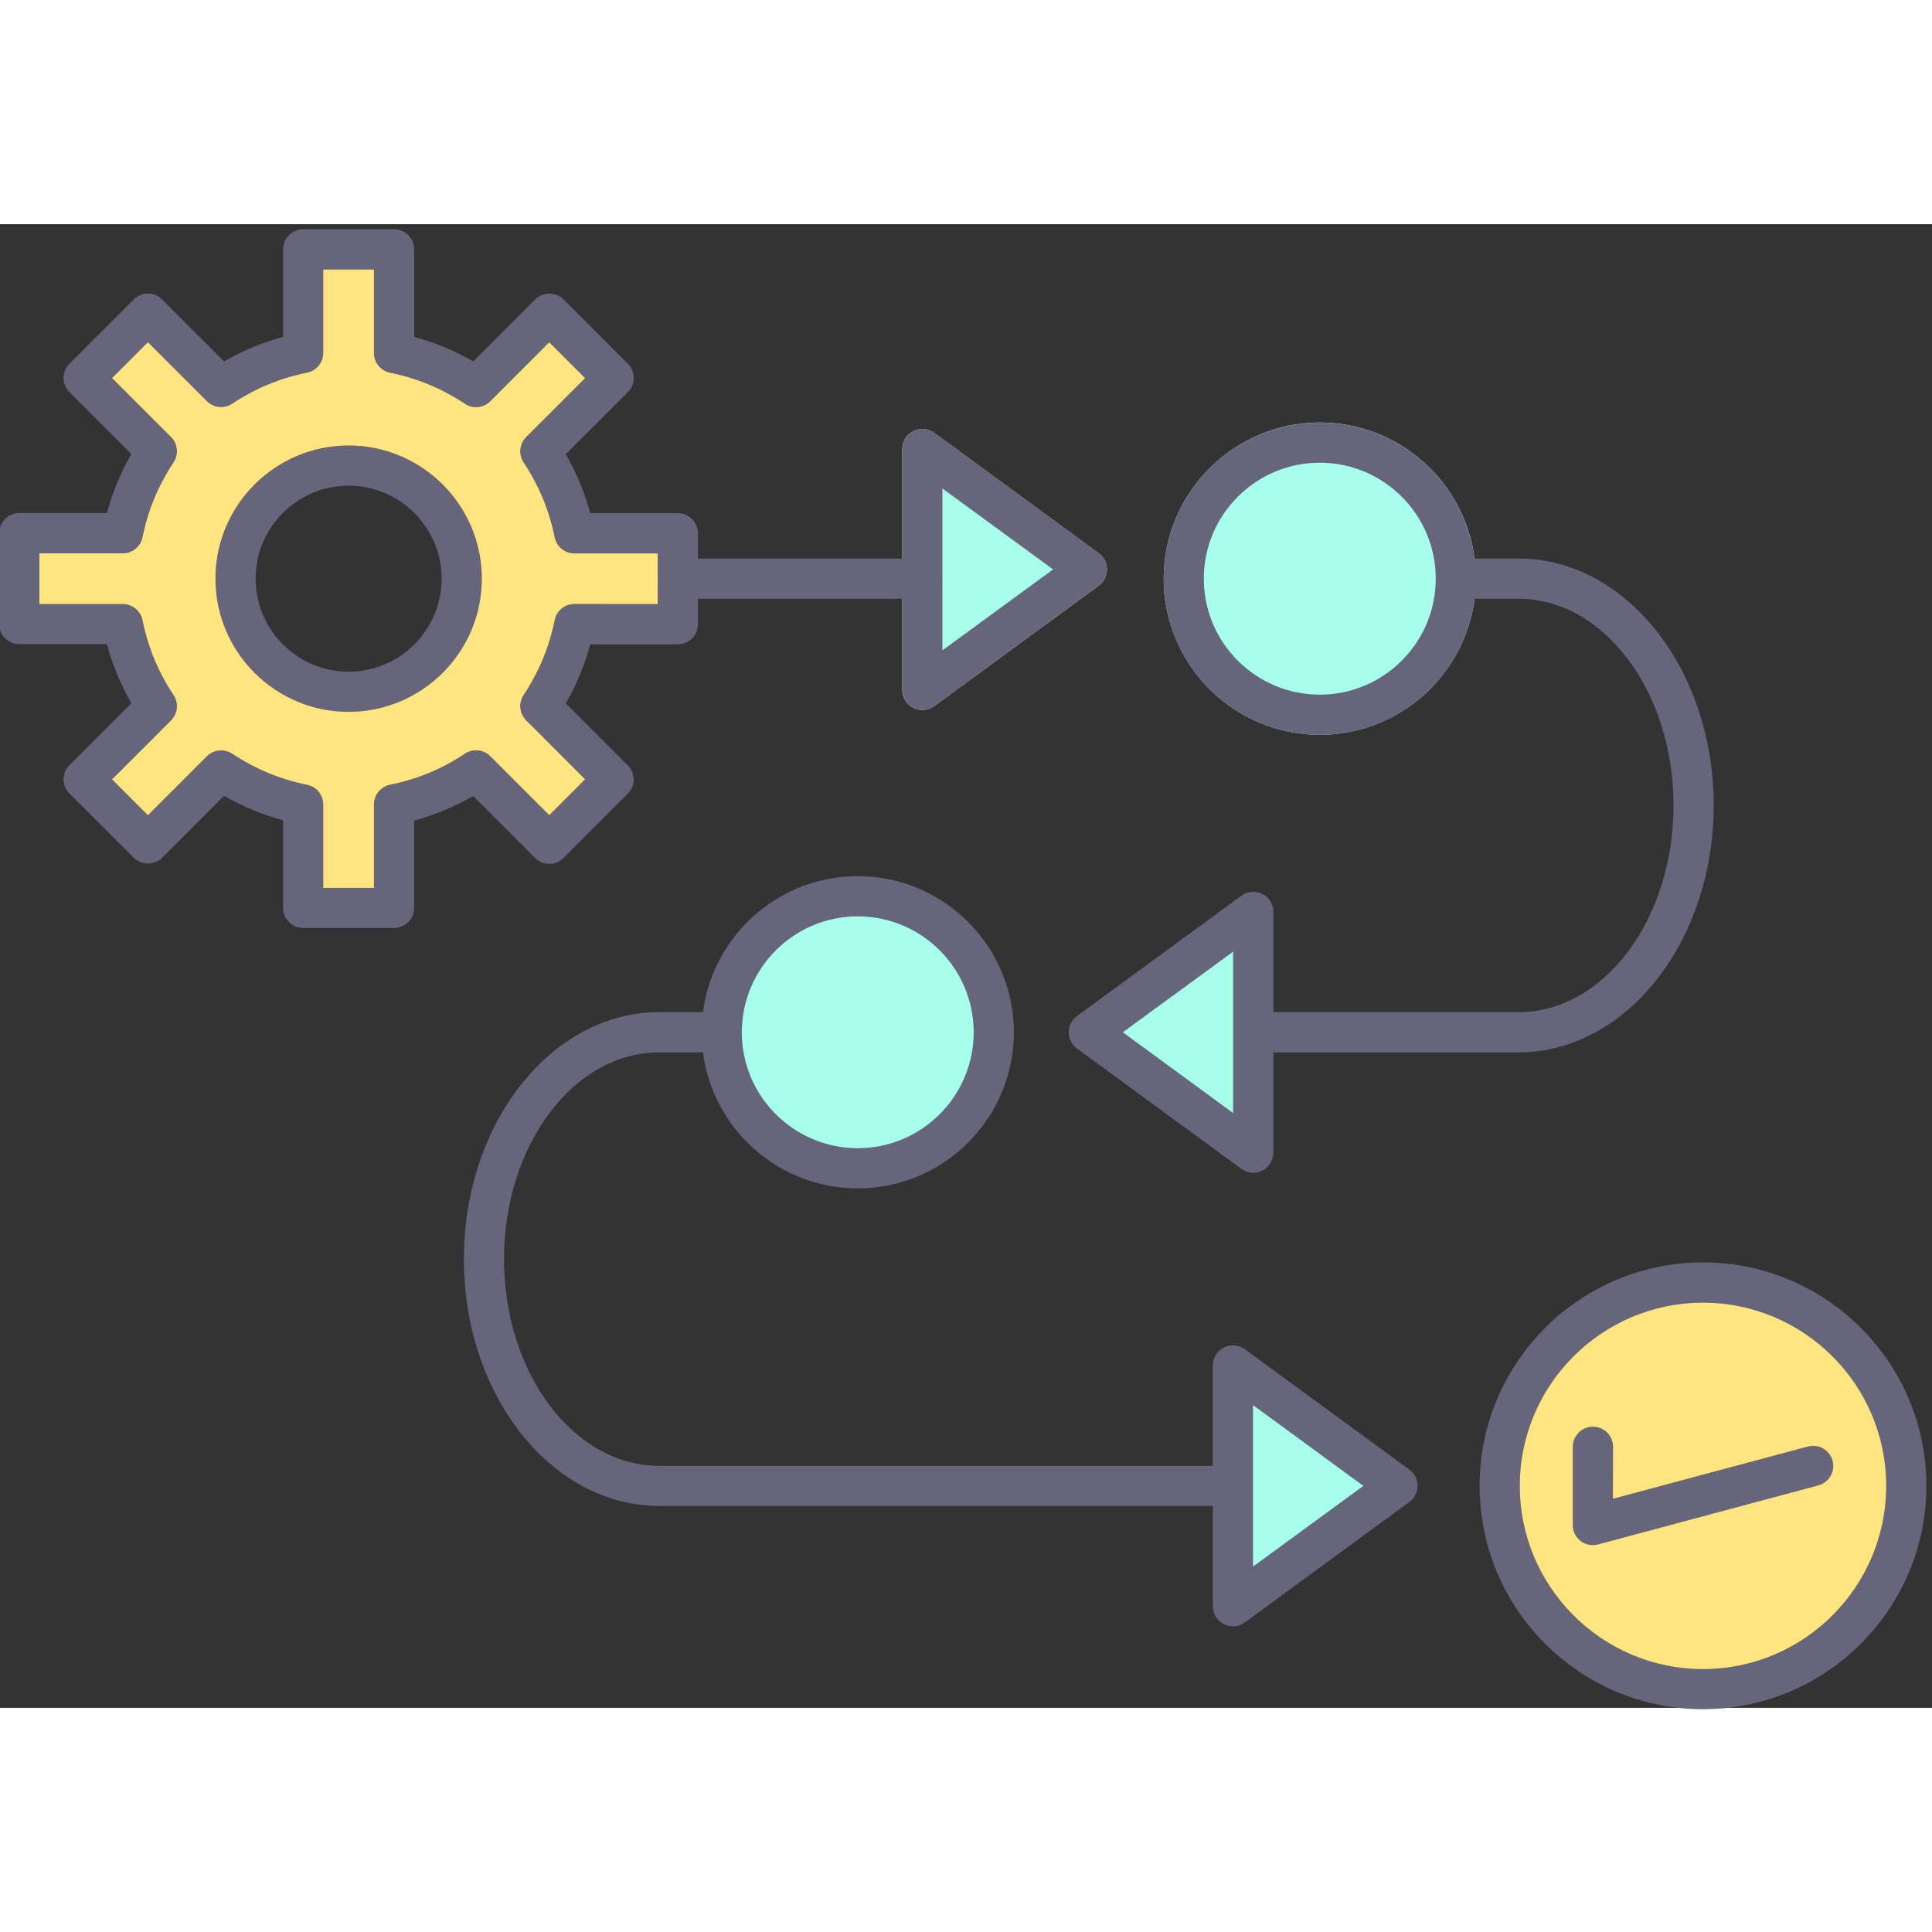 <svg xmlns="http://www.w3.org/2000/svg" xmlns:svg="http://www.w3.org/2000/svg" id="svg1" width="500" height="500" version="1.1" viewBox="0 0 3873.067 2974.267"><rect x="0" y="0" width="3873.067" height="2974.267" fill="#333333" stroke="none"/><g id="g1" transform="translate(-645.333,-1094.667)"><g id="group-R5"><path id="path2" d="m 18934,23333 2480,1815 c 78,57 124,148 124,244 0,97 -46,187 -124,244 l -2480,1815 c -92,67 -214,77 -316,26 -102,-52 -166,-156 -166,-270 v -1652 -605 -1373 c 0,-114 64,-218 166,-270 43,-22 90,-33 137,-33 64,1 127,21 179,59 z m 124,1920 v 1359 l 1665,-1219 -1665,-1219 v 1079" style="fill:#ffe57f;fill-opacity:1;fill-rule:evenodd;stroke:none" transform="matrix(0.133,0,0,-0.133,0,5164)"/><path id="path3" d="m 22392,25253 c 0,-1298 1056,-2353 2353,-2353 1195,0 2185,895 2334,2051 13,99 19,200 19,302 0,103 -7,204 -19,303 -149,1155 -1139,2051 -2334,2051 -1297,-1 -2353,-1057 -2353,-2354 z m 4102,0 c 0,2 0,5 0,7 -1,-3 -1,-5 0,-7" style="fill:#a7ffeb;fill-opacity:1;fill-rule:evenodd;stroke:none" transform="matrix(0.133,0,0,-0.133,0,5164)"/><path id="path4" d="m 9724,20593 h 765 v 1257 c 0,144 102,268 243,297 404,81 784,238 1128,468 120,80 280,64 382,-38 l 889,-889 541,541 -889,889 c -102,102 -118,262 -38,382 229,345 387,724 468,1128 28,141 152,243 297,243 h 1257 v 765 h -1257 c -144,0 -268,102 -297,243 -81,404 -238,784 -468,1128 -80,120 -64,280 38,382 l 889,889 -541,541 -889,-889 c -102,-102 -262,-118 -382,-38 -345,229 -724,387 -1128,468 -141,28 -243,152 -243,297 v 1256 h -765 v -1257 c 0,-144 -102,-268 -243,-297 -404,-81 -784,-238 -1128,-468 -120,-80 -280,-64 -382,38 l -889,889 -541,-541 889,-889 c 102,-102 118,-262 38,-382 -229,-344 -387,-724 -468,-1128 -28,-141 -152,-243 -297,-243 h -1257 v -765 h 1257 c 144,0 268,-102 297,-243 81,-404 238,-784 468,-1128 80,-120 64,-280 -38,-382 l -889,-889 541,-541 889,889 c 102,102 262,118 382,38 345,-229 724,-387 1128,-468 141,-28 243,-152 243,-297 z m 1068,-605 h -1370 c -167,0 -303,135 -303,303 v 1320 c -311,84 -609,207 -890,369 l -933,-934 c -113,-113 -314,-113 -428,0 l -969,969 c -118,118 -118,310 0,428 l 933,933 c -161,280 -285,578 -369,890 h -1320 c -167,0 -303,135 -303,303 v 1370 c 0,167 135,303 303,303 h 1320 c 84,312 208,609 369,890 l -933,933 c -57,57 -89,134 -89,214 0,80 32,157 89,214 l 969,969 c 57,57 134,89 214,89 v 0 c 80,0 157,-32 214,-89 l 933,-934 c 280,161 578,285 890,369 v 1320 c 0,167 135,303 303,303 h 1370 c 167,0 303,-135 303,-303 v -1320 c 312,-84 609,-207 890,-369 l 934,934 c 118,118 310,118 428,0 l 969,-969 c 118,-118 118,-310 0,-428 l -936,-935 c 161,-280 285,-578 369,-890 h 1320 c 167,0 303,-135 303,-303 v -1370 c 0,-167 -135,-303 -303,-303 h -1320 c -84,-312 -208,-609 -369,-890 l 934,-934 c 57,-57 89,-134 89,-214 0,-80 -32,-157 -89,-214 l -969,-969 c -118,-118 -310,-118 -428,0 l -933,933 c -280,-161 -578,-285 -890,-369 v -1320 c 0,-164 -135,-299 -302,-299 v 0" style="fill:#67657c;fill-opacity:1;fill-rule:evenodd;stroke:none" transform="matrix(0.133,0,0,-0.133,0,5164)"/><path id="path5" d="m 10107,26655 c -773,0 -1402,-629 -1402,-1402 0,-773 629,-1402 1402,-1402 773,0 1402,629 1402,1402 0,773 -629,1402 -1402,1402 z m 0,-3410 c -1107,0 -2007,901 -2007,2007 0,1107 901,2007 2007,2007 1107,0 2007,-901 2007,-2007 0,-1106 -901,-2007 -2007,-2007 v 0" style="fill:#67657c;fill-opacity:1;fill-rule:evenodd;stroke:none" transform="matrix(0.133,0,0,-0.133,0,5164)"/><path id="path6" d="m 18756,24950 h -3687 c -167,0 -303,135 -303,303 0,167 135,303 303,303 h 3687 c 167,0 303,-135 303,-303 -1,-167 -136,-303 -303,-303 z m 8983,-6837 h -3996 c -167,0 -303,135 -303,303 0,167 135,303 303,303 h 3996 c 1289,0 2338,1398 2338,3116 0,1718 -1049,3116 -2338,3116 h -943 c -167,0 -303,135 -303,303 0,167 135,303 303,303 h 943 c 1623,0 2943,-1669 2943,-3721 0,-2053 -1320,-3723 -2943,-3723 z m -4303,-6836 h -8649 c -1623,0 -2943,1669 -2943,3721 0,2052 1320,3721 2943,3721 h 943 c 167,0 303,-135 303,-303 0,-167 -135,-303 -303,-303 h -943 c -1289,0 -2338,-1398 -2338,-3116 0,-1718 1049,-3116 2338,-3116 h 8649 c 167,0 303,-135 303,-303 -1,-166 -136,-301 -303,-301 v 0" style="fill:#67657c;fill-opacity:1;fill-rule:evenodd;stroke:none" transform="matrix(0.133,0,0,-0.133,0,5164)"/><path id="path7" d="m 30521,14341 c -1523,0 -2762,-1239 -2762,-2762 0,-1523 1239,-2762 2762,-2762 1523,0 2762,1239 2762,2762 0,1523 -1239,2762 -2762,2762 z m 0,-6128 c -1857,0 -3367,1510 -3367,3367 0,1857 1510,3367 3367,3367 1857,0 3367,-1510 3367,-3367 0,-1857 -1510,-3367 -3367,-3367" style="fill:#67657c;fill-opacity:1;fill-rule:evenodd;stroke:none" transform="matrix(0.133,0,0,-0.133,0,5164)"/><path id="path8" d="m 24745,27001 c -964,0 -1748,-784 -1748,-1748 0,-964 784,-1748 1748,-1748 964,0 1748,784 1748,1748 0,964 -784,1748 -1748,1748 z m 0,-4102 c -1298,0 -2353,1056 -2353,2353 0,1298 1056,2353 2353,2353 1298,0 2353,-1056 2353,-2353 1,-1297 -1055,-2353 -2353,-2353" style="fill:#67657c;fill-opacity:1;fill-rule:evenodd;stroke:none" transform="matrix(0.133,0,0,-0.133,0,5164)"/><path id="path9" d="m 17781,20164 c -964,0 -1748,-784 -1748,-1748 0,-964 784,-1748 1748,-1748 964,0 1748,784 1748,1748 0,964 -785,1748 -1748,1748 z m 0,-4101 c -1298,0 -2353,1056 -2353,2353 0,1298 1056,2353 2353,2353 1298,0 2353,-1056 2353,-2353 0,-1298 -1056,-2353 -2353,-2353" style="fill:#67657c;fill-opacity:1;fill-rule:evenodd;stroke:none" transform="matrix(0.133,0,0,-0.133,0,5164)"/><path id="path10" d="m 19058,26611 v -2437 l 1665,1219 z m -302,-3336 c -47,0 -94,11 -137,33 -102,52 -166,156 -166,270 v 3630 c 0,114 64,218 166,270 102,51 224,42 316,-26 l 2480,-1815 c 78,-57 124,-148 124,-244 0,-97 -46,-187 -124,-244 l -2480,-1815 c -53,-39 -116,-59 -179,-59 v 0" style="fill:#67657c;fill-opacity:1;fill-rule:evenodd;stroke:none" transform="matrix(0.133,0,0,-0.133,0,5164)"/><path id="path11" d="m 21775,18416 1665,-1219 v 2437 z m 1968,-2117 c -63,0 -126,20 -179,58 l -2480,1815 c -78,57 -124,148 -124,244 0,97 46,187 124,244 l 2480,1815 c 92,67 214,77 316,26 102,-52 166,-156 166,-270 v -3630 c 0,-114 -64,-218 -166,-270 -43,-22 -90,-32 -137,-32" style="fill:#67657c;fill-opacity:1;fill-rule:evenodd;stroke:none" transform="matrix(0.133,0,0,-0.133,0,5164)"/><path id="path12" d="m 23738,12798 v -2437 l 1665,1219 z m -302,-3336 c -47,0 -94,11 -137,33 -102,52 -166,156 -166,270 v 3630 c 0,114 64,218 166,270 102,51 224,42 316,-26 l 2480,-1815 c 78,-57 124,-148 124,-244 0,-97 -46,-187 -124,-244 l -2480,-1815 c -54,-40 -116,-59 -179,-59 v 0" style="fill:#67657c;fill-opacity:1;fill-rule:evenodd;stroke:none" transform="matrix(0.133,0,0,-0.133,0,5164)"/><path id="path13" d="m 28861,10688 c -66,0 -131,21 -184,62 -75,57 -118,146 -118,240 v 1179 c 0,167 135,303 303,303 167,0 303,-135 303,-303 v -784 l 2940,788 c 162,43 327,-53 371,-214 43,-161 -53,-327 -214,-371 l -3321,-890 c -28,-7 -54,-10 -80,-10 v 0" style="fill:#67657c;fill-opacity:1;fill-rule:evenodd;stroke:none" transform="matrix(0.133,0,0,-0.133,0,5164)"/><path id="path14" d="m 30521,14341 c -1523,0 -2762,-1239 -2762,-2762 0,-1523 1239,-2762 2762,-2762 1523,0 2762,1239 2762,2762 0,1523 -1239,2762 -2762,2762 z m -1358,-2957 2940,788 c 162,43 327,-53 371,-214 43,-161 -53,-327 -214,-371 l -3321,-890 c -26,-7 -52,-10 -78,-10 -66,0 -131,21 -184,62 -75,57 -118,146 -118,240 v 1179 c 0,167 135,303 303,303 167,0 303,-135 303,-303 l -2,-784 v 0" style="fill:#ffe57f;fill-opacity:1;fill-rule:evenodd;stroke:none" transform="matrix(0.133,0,0,-0.133,0,5164)"/><path id="path15" d="m 23738,10361 1665,1218 -1665,1219 z" style="fill:#a7ffeb;fill-opacity:1;fill-rule:evenodd;stroke:none" transform="matrix(0.133,0,0,-0.133,0,5164)"/><path id="path16" d="m 17781,16668 c 964,0 1748,784 1748,1748 0,964 -784,1748 -1748,1748 -964,0 -1748,-784 -1748,-1748 -1,-964 784,-1748 1748,-1748" style="fill:#a7ffeb;fill-opacity:1;fill-rule:evenodd;stroke:none" transform="matrix(0.133,0,0,-0.133,0,5164)"/><path id="path17" d="m 21775,18416 1665,-1219 v 1211 c 0,2 0,5 0,7 0,2 0,5 0,7 v 1211 l -1665,-1217 v 0" style="fill:#a7ffeb;fill-opacity:1;fill-rule:evenodd;stroke:none" transform="matrix(0.133,0,0,-0.133,0,5164)"/><path id="path18" d="m 19058,24174 1666,1219 -1666,1218 z" style="fill:#a7ffeb;fill-opacity:1;fill-rule:evenodd;stroke:none" transform="matrix(0.133,0,0,-0.133,0,5164)"/><path id="path19" d="m 12114,25253 c 0,-1107 -901,-2007 -2007,-2007 -1107,0 -2007,901 -2007,2007 0,1107 901,2007 2007,2007 1106,0 2007,-900 2007,-2007 z m 2652,-383 v 375 c 0,2 0,5 0,7 0,2 0,5 0,7 v 375 h -1256 c -144,0 -268,102 -297,243 -81,404 -238,784 -468,1128 -80,120 -64,280 38,382 l 889,889 -541,541 -889,-889 c -102,-102 -262,-118 -382,-38 -345,229 -724,387 -1128,468 -141,28 -243,152 -243,297 v 1258 h -765 v -1257 c 0,-144 -102,-268 -243,-297 -404,-81 -784,-238 -1128,-468 -120,-80 -280,-64 -382,38 l -889,889 -541,-541 889,-889 c 102,-102 118,-262 38,-382 -229,-344 -387,-724 -468,-1128 -28,-141 -152,-243 -297,-243 h -1257 v -765 h 1257 c 144,0 268,-102 297,-243 81,-404 238,-784 468,-1128 80,-120 64,-280 -38,-382 l -889,-889 541,-541 889,889 c 102,102 262,118 382,38 345,-229 724,-387 1128,-468 141,-28 243,-152 243,-297 v -1257 h 765 v 1258 c 0,144 102,268 243,297 404,81 784,238 1128,468 120,80 280,64 382,-38 l 889,-889 541,541 -889,889 c -102,102 -118,262 -38,382 229,345 387,724 468,1128 28,141 152,243 297,243 l 1256,-1 v 0" style="display:inline;fill:#ffe57f;fill-opacity:1;fill-rule:evenodd;stroke:none" transform="matrix(0.133,0,0,-0.133,0,5164)"/></g></g></svg>